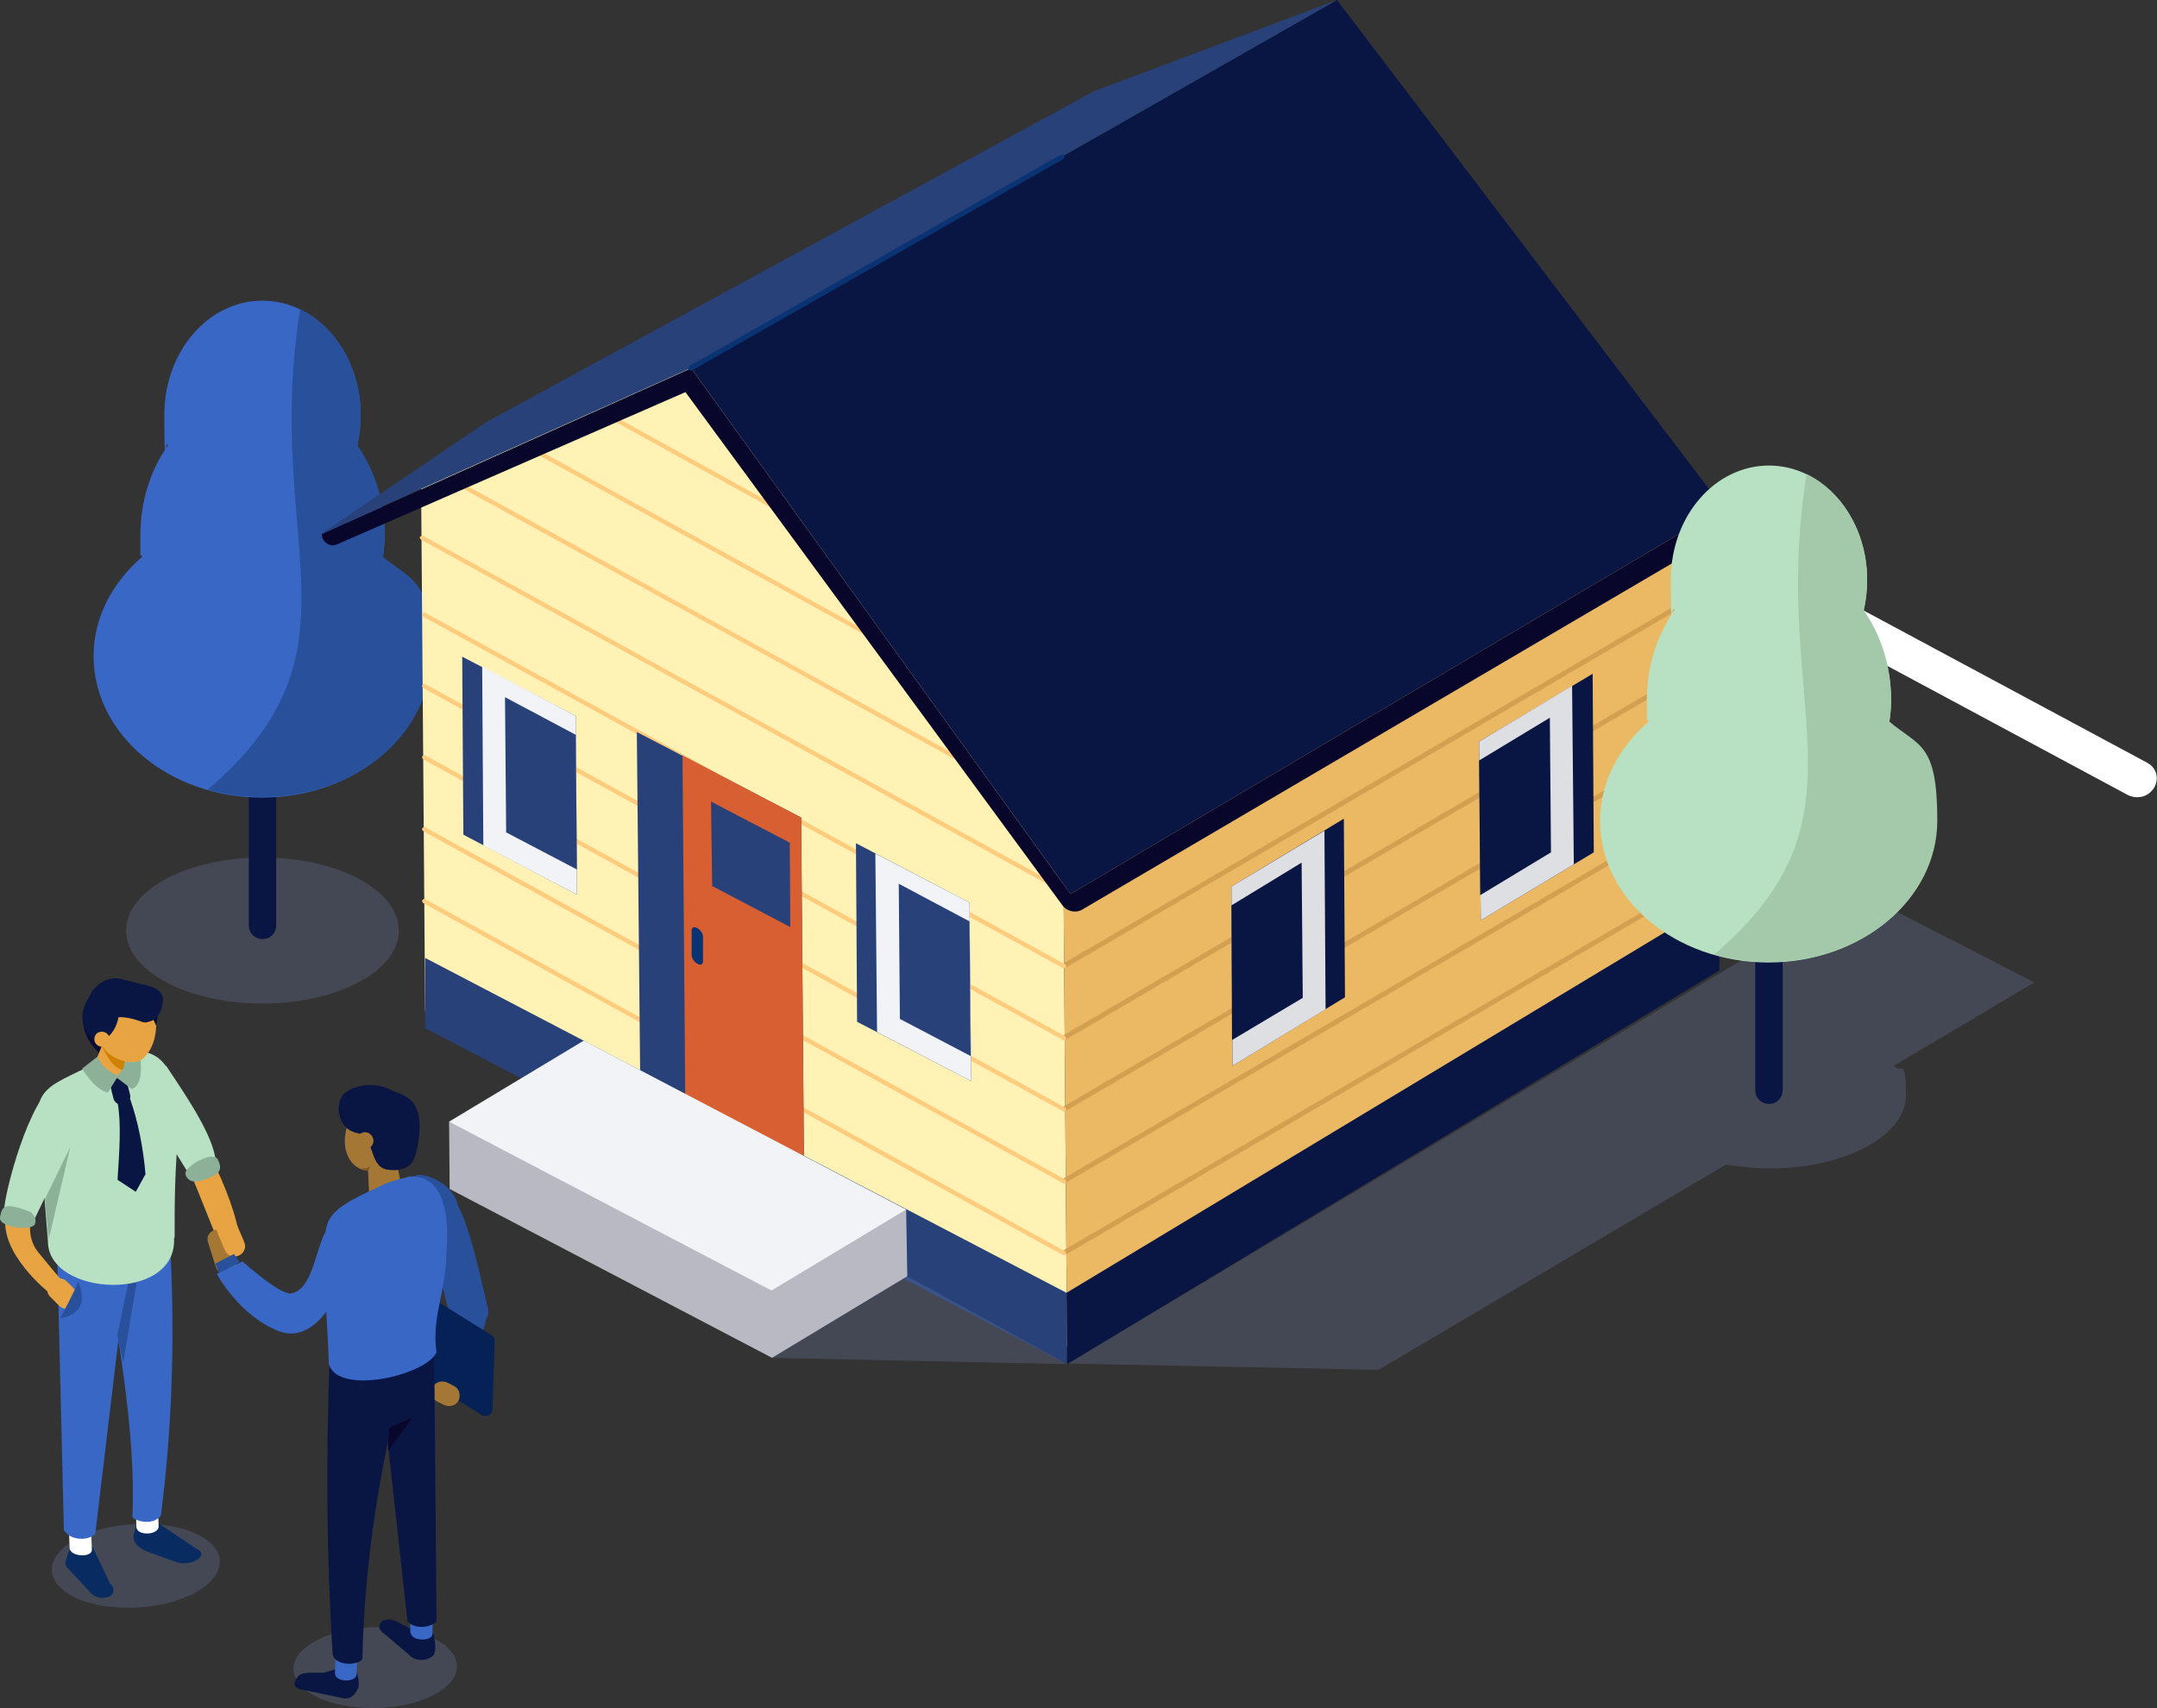 <?xml version="1.0" encoding="UTF-8"?>
<svg id="Layer_1" data-name="Layer 1" xmlns="http://www.w3.org/2000/svg" version="1.1" viewBox="0 0 378 299.4">
  <rect x="0" y="0" width="378" height="299.4" fill="#333333" stroke="none"/>
  <defs>
    <style>
      .cls-1 {
        fill: #889bd8;
      }

      .cls-1, .cls-2, .cls-3, .cls-4, .cls-5, .cls-6, .cls-7, .cls-8, .cls-9, .cls-10, .cls-11, .cls-12, .cls-13, .cls-14, .cls-15, .cls-16, .cls-17, .cls-18, .cls-19, .cls-20, .cls-21, .cls-22, .cls-23, .cls-24, .cls-25, .cls-26, .cls-27, .cls-28 {
        stroke-width: 0px;
      }

      .cls-2 {
        fill: #e8a442;
      }

      .cls-3 {
        fill: #091644;
      }

      .cls-29 {
        mix-blend-mode: multiply;
        opacity: .2;
      }

      .cls-29, .cls-30 {
        isolation: isolate;
      }

      .cls-4 {
        fill: #ebb864;
      }

      .cls-5 {
        fill: #09062b;
      }

      .cls-6 {
        fill: #8cb198;
      }

      .cls-7 {
        fill: #d2a050;
      }

      .cls-8 {
        fill: #082b61;
      }

      .cls-9 {
        fill: #093373;
      }

      .cls-10 {
        fill: #5981eb;
      }

      .cls-11 {
        fill: #dddfe3;
      }

      .cls-12 {
        fill: #ffcc7e;
      }

      .cls-13 {
        fill: #b9b9c3;
      }

      .cls-31 {
        fill: none;
        stroke: #b9b9c3;
        stroke-linecap: round;
        stroke-linejoin: round;
      }

      .cls-14 {
        fill: #a57734;
      }

      .cls-15 {
        fill: #fff2b4;
      }

      .cls-16 {
        fill: #d18100;
      }

      .cls-17 {
        fill: #a3c8aa;
      }

      .cls-18 {
        fill: #fff;
      }

      .cls-19 {
        fill: #d75f32;
      }

      .cls-20 {
        fill: #f1f3f7;
      }

      .cls-21 {
        fill: #284178;
      }

      .cls-22 {
        fill: #28509b;
      }

      .cls-23 {
        fill: #052155;
      }

      .cls-24 {
        fill: #e3971b;
      }

      .cls-25 {
        fill: #7c5624;
      }

      .cls-26 {
        fill: #3867c6;
      }

      .cls-27 {
        fill: #090d36;
      }

      .cls-28 {
        fill: #b7e1c2;
      }
    </style>
  </defs>
  <g class="cls-30">
    <g id="image">
      <g class="cls-29">
        <ellipse class="cls-1" cx="46" cy="163.1" rx="23.9" ry="12.8"/>
      </g>
      <g>
        <path class="cls-3" d="M46,164.6h0c-1.3,0-2.4-1-2.4-2.4v-32.9c0-1.3,1-2.4,2.4-2.4h0c1.3,0,2.4,1,2.4,2.4v32.9c0,1.3-1,2.4-2.4,2.4h0Z"/>
        <path class="cls-26" d="M67.1,97.6c.2-1.3.3-2.5.3-3.8,0-5.9-1.8-11.4-4.8-15.7.4-1.7.6-3.5.6-5.4,0-11-7.7-20-17.2-20s-17.2,8.9-17.2,20,.3,3.7.6,5.4c-3,4.3-4.8,9.7-4.8,15.7s0,2.5.3,3.8c-5.2,4.5-8.5,10.6-8.5,17.4,0,13.7,13.2,24.8,29.5,24.8s29.5-11.1,29.5-24.8-3.2-12.9-8.5-17.4Z"/>
        <path class="cls-22" d="M67.1,97.6c.2-1.3.3-2.5.3-3.8,0-5.9-1.8-11.4-4.8-15.7.4-1.7.6-3.5.6-5.4,0-8.3-4.4-15.5-10.6-18.5-6.6,41.1,12.5,59.7-16.2,84.2,3,.9,6.2,1.3,9.6,1.3,16.4,0,29.5-11.1,29.5-24.8s-3.2-12.9-8.5-17.4h0Z"/>
      </g>
      <path class="cls-18" d="M372.8,139.3l-62.2-33.4c-2.2-1.2-2.2-4.1-.1-5.5h0c1.1-.7,2.5-.7,3.6-.1l62.2,33.4c2.2,1.2,2.2,4.1.1,5.5h0c-1.1.7-2.5.7-3.6.1Z"/>
      <polygon class="cls-15" points="74.5 177.2 73.8 85.5 110.5 63 126.2 64.4 186.1 119.4 187 236.1 165.5 224.8 165.5 224.8 74.5 177.2"/>
      <polygon class="cls-4" points="186.1 119.5 201.1 110.4 201.1 110.1 202.4 109.7 264 90.4 267.1 87.3 302 91.5 301.3 167.2 213.6 220.1 213.6 220.1 187 236.1 186.1 119.5"/>
      <polygon class="cls-21" points="187 239.1 186.9 226.6 74.5 167.9 74.5 180.2 187 239.1"/>
      <polygon class="cls-3" points="187 239.1 186.9 226.6 301.4 157.6 301.3 170.1 187 239.1"/>
      <g class="cls-29">
        <polygon class="cls-1" points="135.3 238 187 239.1 159 223.7 135.3 238"/>
      </g>
      <path class="cls-10" d="M74.5,167.4"/>
      <polygon class="cls-9" points="135.3 238 135.2 226.2 158.8 212 159 223.7 135.3 238"/>
      <path class="cls-9" d="M203.7,74.7c-.2,0-.4-.2-.4-.4l-.9-59.2c0-.2.2-.4.4-.4h0c.2,0,.4.2.4.4l.9,59.2c0,.2-.2.4-.4.4h0Z"/>
      <path class="cls-31" d="M204.4,253.4"/>
      <g>
        <path class="cls-7" d="M186.5,169.7c-.1,0-.3,0-.3-.2-.1-.2,0-.4.1-.6l115.4-67.5c.2-.1.4,0,.6.1.1.2,0,.4-.1.6l-115.4,67.5c0,0-.1,0-.2,0Z"/>
        <path class="cls-7" d="M186.5,182.3c-.1,0-.3,0-.3-.2-.1-.2,0-.4.1-.6l115.4-67.5c.2-.1.4,0,.6.1.1.2,0,.4-.1.6l-115.4,67.5c0,0-.1,0-.2,0Z"/>
        <path class="cls-7" d="M186.5,194.8c-.1,0-.3,0-.3-.2-.1-.2,0-.4.1-.6l115.4-67.5c.2-.1.4,0,.6.1.1.2,0,.4-.1.6l-115.4,67.5c0,0-.1,0-.2,0Z"/>
        <path class="cls-7" d="M186.5,207.4c-.1,0-.3,0-.3-.2-.1-.2,0-.4.1-.6l115.4-67.5c.2-.1.4,0,.6.1.1.2,0,.4-.1.6l-115.4,67.5c0,0-.1,0-.2,0Z"/>
        <path class="cls-7" d="M186.5,220c-.1,0-.3,0-.3-.2-.1-.2,0-.4.1-.6l115.4-67.5c.2-.1.4,0,.6.1.1.2,0,.4-.1.6l-115.4,67.5c0,0-.1,0-.2,0Z"/>
      </g>
      <g>
        <path class="cls-12" d="M186.5,169.7c0,0-.1,0-.2,0l-112.1-61.6c-.2-.1-.3-.4-.2-.5.1-.2.4-.3.5-.2l112.1,61.6c.2.1.3.4.2.5,0,.1-.2.2-.4.2Z"/>
        <path class="cls-12" d="M186.5,156.5c0,0-.1,0-.2,0l-112.5-61.9c-.2-.1-.3-.4-.2-.5s.4-.3.5-.2l112.5,61.9c.2.1.3.4.2.5,0,.1-.2.2-.4.2Z"/>
        <path class="cls-12" d="M167.2,132.9c0,0-.1,0-.2,0l-86.3-47.5c-.2-.1-.3-.4-.2-.5.1-.2.4-.3.5-.2l86.3,47.5c.2.1.3.4.2.5,0,.1-.2.2-.4.2Z"/>
        <path class="cls-12" d="M151.8,111.3c0,0-.1,0-.2,0l-58.8-32.4c-.2-.1-.3-.4-.2-.5.1-.2.4-.3.5-.2l58.8,32.4c.2.1.3.4.2.5,0,.1-.2.2-.4.2Z"/>
        <path class="cls-12" d="M135.3,89c0,0-.1,0-.2,0l-29.5-16.3c-.2-.1-.3-.4-.2-.5.1-.2.4-.3.5-.2l29.5,16.3c.2.1.3.4.2.5,0,.1-.2.2-.4.2Z"/>
        <path class="cls-12" d="M186.5,182.3c0,0-.1,0-.2,0l-112.1-61.7c-.2-.1-.3-.4-.2-.5.1-.2.4-.3.5-.2l112.1,61.7c.2.1.3.4.2.5,0,.1-.2.2-.4.2Z"/>
        <path class="cls-12" d="M186.5,194.8c0,0-.1,0-.2,0l-112.1-61.7c-.2-.1-.3-.4-.2-.5.1-.2.4-.3.5-.2l112.1,61.7c.2.1.3.4.2.5,0,.1-.2.2-.4.2Z"/>
        <path class="cls-12" d="M186.5,207.4c0,0-.1,0-.2,0l-112.1-61.7c-.2-.1-.3-.4-.2-.5.1-.2.4-.3.5-.2l112.1,61.7c.2.1.3.4.2.5,0,.1-.2.2-.4.2Z"/>
        <path class="cls-12" d="M186.5,220c0,0-.1,0-.2,0l-112.1-61.7c-.2-.1-.3-.4-.2-.5.1-.2.4-.3.5-.2l112.1,61.7c.2.1.3.4.2.5,0,.1-.2.2-.4.2Z"/>
      </g>
      <g>
        <polygon class="cls-3" points="216 186.8 235.7 174.8 235.5 143.5 215.8 155.4 216 186.8"/>
        <polygon class="cls-11" points="216 186.8 215.8 155.4 232.1 145.6 232.3 176.9 216 186.8"/>
        <polygon class="cls-3" points="215.9 182.3 215.8 158.7 228.1 151.2 228.3 174.9 215.9 182.3"/>
      </g>
      <g>
        <polygon class="cls-3" points="259.5 161.3 279.3 149.4 279.1 118.1 259.2 130 259.5 161.3"/>
        <polygon class="cls-11" points="259.5 161.3 259.2 130 275.5 120.2 275.8 151.5 259.5 161.3"/>
        <polygon class="cls-3" points="259.4 156.9 259.2 133.3 271.6 125.8 271.8 149.4 259.4 156.9"/>
      </g>
      <g>
        <polygon class="cls-21" points="101.1 156.8 81.2 146.3 81 115.1 100.9 125.5 101.1 156.8"/>
        <polygon class="cls-20" points="101.1 156.8 100.9 125.5 84.5 116.8 84.7 148.2 101.1 156.8"/>
        <polygon class="cls-21" points="101.1 152.4 100.9 128.8 88.5 122.2 88.7 145.9 101.1 152.4"/>
      </g>
      <g>
        <polygon class="cls-21" points="170.2 189.5 150.2 179.1 150 147.8 169.9 158.2 170.2 189.5"/>
        <polygon class="cls-20" points="170.2 189.5 169.9 158.2 153.4 149.6 153.7 180.9 170.2 189.5"/>
        <polygon class="cls-21" points="170.1 185.1 169.9 161.5 157.5 154.9 157.7 178.6 170.1 185.1"/>
      </g>
      <g>
        <polygon class="cls-21" points="111.6 128.3 112.2 190 135.4 202.2 135.4 202.1 140.9 205 140.4 143.3 111.6 128.3"/>
        <polygon class="cls-19" points="120.1 194.2 135.4 202.2 135.4 202.1 140.9 205 140.4 143.3 119.6 132.4 120.1 194.2"/>
        <polygon class="cls-21" points="138.5 162.5 124.8 155.3 124.6 140.5 138.4 147.7 138.5 162.5"/>
        <path class="cls-9" d="M122.2,168.9h0c-.6-.3-1-1-1-1.5v-4.3c0-.5.4-.8,1-.4h0c.6.3,1,1,1,1.5v4.3c0,.5-.4.8-1,.4h0Z"/>
        <polygon class="cls-13" points="78.7 196.6 78.8 208.4 135.3 238 159 223.7 158.8 212 78.7 196.6"/>
        <polygon class="cls-20" points="158.8 212 102.3 182.4 78.7 196.6 135.2 226.2 158.8 212"/>
      </g>
      <polygon class="cls-3" points="234.3 0 302 89 187.6 156.7 121.1 64.5 234.3 0"/>
      <polygon class="cls-21" points="121.1 64.5 56.4 93.5 85.2 74 191.7 16 234.3 0 121.1 64.5"/>
      <path class="cls-5" d="M302,89l-114.4,67.7-66.5-92.2-1,4.2,66.1,90c.8,1.1,2.4,1.4,3.5.7l110.2-64.7c1.4-.8,2.3-2.4,2.2-3.9v-1.8h0Z"/>
      <path class="cls-5" d="M121.1,68.3l-62,27.1c-1.3.6-2.7-.4-2.7-1.8h0l64.6-29v3.8h0Z"/>
      <path class="cls-9" d="M121.1,64.9c-.1,0-.3,0-.4-.2-.1-.2,0-.4.2-.6l65-37c.2-.1.4,0,.6.2.1.2,0,.4-.2.6l-65,37c0,0-.1,0-.2,0Z"/>
      <path class="cls-2" d="M33.1,195.6s8.1,13.4,8.9,21.8c0,0-1.9,4.7-3.6.6-4.1-9.9-7-18.5-10.2-21.8-3.1-3.3,4.8-.7,4.8-.7h0Z"/>
      <g class="cls-29">
        <path class="cls-1" d="M35,278.7c-5.2,3.3-14.5,4.1-20.7,1.8-6.2-2.4-7-6.9-1.7-10.3,5.2-3.3,14.5-4.1,20.7-1.8,6.2,2.3,7,6.9,1.7,10.3Z"/>
      </g>
      <path class="cls-8" d="M19.4,277.8l-3.1-6.5c-.5-.6-1.9-1-2.9-1s-.9.4-1.1,1l-.4,1.1c-.6,1.7-.6,1.9.1,2.6l4,4.3c.7.7,1.9,1,2.8.6h.3c.9-.5,1-1.5.4-2.2h0Z"/>
      <path class="cls-18" d="M12.2,271.3c0,1.6,4,1.8,3.9.3l-.2-5.1-3.9-.3s.2,5.1.2,5.1Z"/>
      <path class="cls-8" d="M34.2,271.3l-6.6-4.4c-.8-.3-1.8-.4-3.1,0-.5.1-.6-.3-.6.3l-.4,1.6c-.5,1.4.8,2.6,2.4,3.2l5,1.8c1.1.4,2.7.2,3.6-.4l.3-.2c.8-.6.6-1.4-.5-1.8h0Z"/>
      <path class="cls-18" d="M23.9,267.6c0,1.7,4,1.5,3.9-.1l-.2-5.3h-3.9c0,.1.2,5.4.2,5.4Z"/>
      <path class="cls-26" d="M23.2,266c1.6,1.1,4.1,1,5-.4,2.1-16.3,2.5-32.8,1.5-49.5l-12.5-3.2c3.2,20,6.7,37.7,6,53.2h0Z"/>
      <path class="cls-26" d="M11.3,268.3c1.2,1.9,4.5,1.7,5.4.5l6.4-53.6-13.2-.5,1.3,53.6h0Z"/>
      <path class="cls-22" d="M20.5,233.8l1.1,5,2.5-15c-.6.2-.6-.6-1.3-.4l-2.2,10.4h0Z"/>
      <path class="cls-2" d="M12.4,201.8c-2.8,3.6-4.2,5.3-6.4,10.2-1.4,3.2-.6,5.9.7,7.5,1.8,2.2,4,4.8,4,4.8l-2.2,2.2s-8.6-6.8-7.5-13.4l4.3-15.7,6.9,4.4h0Z"/>
      <path class="cls-2" d="M8.8,224.9l.4-.4c.6-.6,1.8-.6,2.5.1l1.5,1.5c.8.7.8,1.8.1,2.5l-.4.4c-.6.6-1.8.6-2.5-.1l-1.5-1.5c-.8-.7-.8-1.8-.1-2.5Z"/>
      <path class="cls-28" d="M29.1,186.8c4.1,6.1,8.2,12.3,8.7,16.6-.9,3.6-2,1.7-4.5,2.7l-8-12.9,1.9-3.5,1.8-2.8h0Z"/>
      <path class="cls-28" d="M30.6,216.9c0-6.2,0-12,.8-19.7,0-10.7-4.1-14.7-10.9-12.2l-2.8.8c-8.2,4.5-12.3,4.2-10.8,12.9l1.5,18.9c0,9.7,22.7,10.8,22.1-.6h0Z"/>
      <polygon class="cls-6" points="12.3 201.1 8.9 215.7 8.5 217.1 7.9 210.1 12.3 201.1"/>
      <path class="cls-28" d="M12.9,199.4l-7.1,14.8c-.6.9-5.1-.3-5.1-1.8,0-3.2,4.5-20.2,9.2-22.5,3.9-1.8,5.1,4.3,3,9.6h0Z"/>
      <path class="cls-14" d="M40.1,223.1h0c1-.3,1.5-1.3,1.1-2.3l-1.3-4.1c-.3-1-1.3-1.5-2.3-1.1h0c-1,.3-1.5,1.3-1.1,2.3l1.3,4.1c.3,1,1.3,1.5,2.3,1.1h0Z"/>
      <path class="cls-2" d="M41.8,220.1h0c1-.4,1.4-1.5,1-2.4l-1.7-4c-.4-1-1.5-1.4-2.4-1h0c-1,.4-1.4,1.5-1,2.4l1.7,4c.4,1,1.5,1.4,2.4,1Z"/>
      <polygon class="cls-22" points="41 219.8 37.7 221.5 38.5 223.3 42 221.2 41 219.8"/>
      <path class="cls-26" d="M61.5,220.8s-4.3,15.7-12.7,12.5c-6.9-2.7-10.8-10-10.8-10l4.5-2.2s6.6,6,8.6,5.6c4.6-1,4.2-11.3,7.5-12.2,1.8-.5,2.9,6.2,2.9,6.2h0Z"/>
      <path class="cls-6" d="M5.5,212.6s1.1.8.6,2-6.5.6-6.1-1.3c.4-1.9.7-2.7,5.5-.8h0Z"/>
      <path class="cls-6" d="M34.5,207c-.9.3-1.8-.3-2-1.2h0c-.3-1.3,4.9-4.3,5.7-2.5.8,1.7.6,2.7-3.6,3.8h0Z"/>
      <path class="cls-27" d="M22,185.3s-.9,1.1-1.4,1.3c-.5.2-7-3.4-5.9-9,.8-3.5,7.4-2,7.4-2v9.6q-.1,0-.1,0Z"/>
      <path class="cls-2" d="M18.5,190.2l-1.5-1.7c1.1.3,4,.7,4.3-.3l1.4-5.5c.3-1.1-.4-2.2-1.5-2.4h-.3c-1.1-.3-2.2.3-2.4,1.4l-2.3,5.7c-.3,1.1,1.2,2.6,2.3,2.9h0Z"/>
      <path class="cls-16" d="M22,185.9s-2.7-.1-4.2-2.8c0,0,1.4,4,3.8,4.5l.4-1.7h0Z"/>
      <path class="cls-22" d="M10.6,231s3.1-5.9,3.1-6.4c0,0,1.3,2.9.2,4.6-1.2,1.7-3.2,1.8-3.2,1.8h0Z"/>
      <g>
        <path class="cls-22" d="M79.2,212.7c3.4,5.6,4.6,9.5,5.8,15.9.3,1.4.3,2.2,0,3.5-1.3,4.4-2.7,4.6-3.4,9.2-.3,2.4-3.2,1.1-2.9-1.3.6-4.3.7-3.4,2.2-7.5.3-.8.6-1.5.9-2.3-.3.7,0,1.2,0,.6,0-.4-.1-.8-.2-1.2-1.1-6.2-2.4-13-5.7-18.3-1.3-2,2-3.8,3.2-1.7v3.1c.1,0,0,0,0,0h0Z"/>
        <path class="cls-22" d="M80.1,211c2.3,4.3,3.8,11.6,5.2,17.5.6,1.7.1,3.1-.9,3l-3.4.3c-.8,0-2.4-2-2.7-3.3l-3.8-15c-.6-2.4,0-4.5,1.4-4.8l-3.2-2.5c.3-.9,6.1.3,7.5,4.8,0,0,0,0,0,0Z"/>
        <path class="cls-23" d="M67.7,237.6l16.7,10.4c.8.5,1.9,0,1.9-1l.4-11.9c0-.4-.2-.9-.6-1.1l-16.7-10.4c-.8-.5-1.9,0-1.9,1l-.4,11.9c0,.4.2.9.6,1.1Z"/>
        <path class="cls-14" d="M76.7,245.7l1.2.6c1,.4,2.1,0,2.5-.9h0c.4-1,0-2.1-.9-2.5l-1.2-.6c-1-.4-2.1,0-2.5.9h0c-.4,1,0,2.1.9,2.5Z"/>
      </g>
      <g class="cls-29">
        <path class="cls-1" d="M76.5,296.8c-5.2,3.1-14.3,3.4-20.2,1-5.9-2.5-6.6-7-1.3-10,5.2-3.1,14.3-3.4,20.2-1,5.9,2.5,6.6,7,1.3,10Z"/>
      </g>
      <path class="cls-3" d="M75.2,286l-3.4-.6c-2.2-1.1-3.2-1.9-4.3-1.4h-.3c-1,.7-1,1.7.2,2.4l4.8,4.1c1.1.7,2.7.6,3.7-.3,0,0,.6-.5.3-2.6-.2-1.2-.1-1.3-1-1.8h0q0,.1,0,.1Z"/>
      <path class="cls-3" d="M60.1,292.2l-3.4,1c-2.5,0-3.9-.2-4.6.8l-.2.3c-.7,1-.1,1.8,1.3,1.9l7.1,1.5c1.4.1,2-.8,2.5-1.9,0,0,.3-1.4-.4-2.9-.5-1.1-1.3-.6-2.4-.6Z"/>
      <path class="cls-26" d="M58.7,293.3c0,1.6,3.8,1.7,3.8.1l.2-5.2h-3.8c0-.1-.2,5-.2,5Z"/>
      <path class="cls-3" d="M58.3,290c.4,2,4.4,2,5.2.8.4-17.3,3.1-35.1,8.2-53.2l-13.9-.5c-.7,17.7-.6,35.4.5,53h0Z"/>
      <path class="cls-26" d="M72,286.2c0,1.5,3.9,1.6,3.8.1v-4.6c-.1,0-3.9-.1-3.9-.1v4.6Z"/>
      <path class="cls-3" d="M71.3,284.1c1.5,1.7,4.5,1.1,5.2,0l-.4-46.4-9.7,1.1,5,45.3h0Z"/>
      <path class="cls-24" d="M63.4,201.5c1.1,3.3,3.6,4.1,5.6,1.9,2-2.2,2.8-6.7,1.7-10-1.1-3.3-4.7-1-6.7,1.2s-1.6,3.6-.6,6.9h0Z"/>
      <path class="cls-14" d="M60.6,201.6c.8,3.4,4.3,4.7,6.5,2.6,2.2-2.1,3.2-6.5,2.4-9.9s-3.2-4.4-5.4-2.3-4.3,6.2-3.5,9.6Z"/>
      <path class="cls-14" d="M68.3,211.5h.4c1.2-.3,2-1.5,1.8-2.7l-1.3-6.8c-.3-1.2-1.4-2-2.6-1.8h-.4c-1.2.3-2,1.5-1.8,2.7l.3,6.7c.3,1.2,2.4,2.1,3.6,1.9h0Z"/>
      <path class="cls-3" d="M72.7,202.6s-.4,3.1-4.9,2.4c-3.2-.6-2-5.7-5.2-6.4-3.5-.7-3.9-5-2.5-6.7,1.5-1.6,5.3-2.4,8.1-1,2.7,1.3,7.1,1.4,4.6,11.7Z"/>
      <path class="cls-14" d="M62.5,200.3c.2.8,1,1.3,1.8,1.1.8-.2,1.3-1,1.1-1.8s-1-1.3-1.8-1.1c-.8.2-1.3,1-1.1,1.8Z"/>
      <path class="cls-26" d="M76.5,237.1c-.9-6.2,1.6-10.4,1.7-17,1-11-2.5-14.1-6.4-13.9,0,0-3.5.9-4.3,1.3-8.5,3.9-10.7,5.2-10.5,10.2-.3,8.2.6,17.3.6,21.3,1.5,5.7,16.8,2.1,18.8-1.8h0Z"/>
      <path class="cls-25" d="M64.5,205.2l.4-.8s-.6.6-1.9.4c0,0,.7.4,1.5.4h0Z"/>
      <polygon class="cls-5" points="68 254.3 72.3 248.5 68.2 250.2 68 254.3"/>
      <path class="cls-3" d="M21.7,193.6h0c-.8.2-1.6-.3-1.8-1l-.5-2c-.2-.7.3-1.5,1.1-1.7h0c.8-.2,1.6.3,1.8,1l.5,2c.2.7-.3,1.5-1.1,1.7Z"/>
      <path class="cls-3" d="M20.6,193.2c.7,3.8.3,8.7,0,13.6l3.2,2.1,1.7-3.1c-.4-4.6-1.3-9.2-2.7-13.2l-2.1.7h0Z"/>
      <path class="cls-6" d="M17.1,185.2l-2.7,2.1s2,3.6,4.5,4.2l1.8-2.9s-2.8-1.1-3.6-3.4Z"/>
      <path class="cls-6" d="M22.3,183.9l2.2,1.1s1,5-1.4,5.9l-2.9-2.2s2.2-1.1,2-4.8h0Z"/>
      <path class="cls-2" d="M20.8,183.4c1.1,2.8,3.3,3.4,5,1.3,1.7-2,2-6,1-8.8s-3.3-3.4-5-1.3c-1.7,2-2,6-1,8.8Z"/>
      <path class="cls-2" d="M17.7,182.8c1.1,2.8,6,4.5,7.6,2.5s.4-7-.8-9.8c-1.1-2.8-3.3-3.4-5-1.3-1.7,2-3.1,5.9-1.9,8.7Z"/>
      <path class="cls-3" d="M20.9,175.9s.6,5.5-3.8,6.8c0,0-5-2.9-1.3-8.2,3.2-4.7,8.3-1.1,8.3-1.1l-3.2,2.5h0Z"/>
      <path class="cls-27" d="M27.3,179.7s-.6-2.4-3.5-3.4l2.3-1.3s2.4.5,1.2,4.8h0Z"/>
      <path class="cls-3" d="M18.6,179.3c1-1.3,3.1-1.3,6-.3.4.2,1,.3,1.4.1,2.2-.4,2.5-3.2,2.5-3.2.4-1.8-.8-2.6-2.5-3.1l-4.7-1.2c-2.7-.7-5.2,1.5-5.7,3.3v.3c-.6,1.8,1.3,3.5,3.1,3.9h0Z"/>
      <path class="cls-2" d="M16.6,182.6c.3.7,1,1,1.7.8s1-1,.8-1.7-1-1-1.7-.8-1,1-.8,1.7Z"/>
      <g>
        <g class="cls-29">
          <path class="cls-1" d="M356.5,172.2l-31.1-16-138.2,82.8,54.4,1.1,60.9-36c2.4.4,5,.7,7.6.7,13.2,0,23.9-5.7,23.9-12.8s-.8-3.6-2.1-5.2l24.6-14.6h0q0-.1,0-.1Z"/>
        </g>
        <g>
          <path class="cls-3" d="M310,193.5h0c-1.3,0-2.4-1-2.4-2.4v-32.9c0-1.3,1-2.4,2.4-2.4h0c1.3,0,2.4,1,2.4,2.4v32.9c0,1.3-1,2.4-2.4,2.4Z"/>
          <path class="cls-28" d="M331.1,126.5c.2-1.3.3-2.5.3-3.8,0-5.9-1.8-11.4-4.8-15.7.4-1.7.6-3.5.6-5.4,0-11-7.7-20-17.2-20s-17.2,8.9-17.2,20,.3,3.7.6,5.4c-3,4.3-4.8,9.7-4.8,15.7s0,2.5.3,3.8c-5.2,4.5-8.5,10.6-8.5,17.4,0,13.7,13.2,24.8,29.5,24.8s29.5-11.1,29.5-24.8-3.2-12.9-8.5-17.4h0Z"/>
          <path class="cls-17" d="M331.1,126.5c.2-1.3.3-2.5.3-3.8,0-5.9-1.8-11.4-4.8-15.7.4-1.7.6-3.5.6-5.4,0-8.3-4.4-15.5-10.6-18.5-6.6,41.1,12.5,59.7-16.2,84.2,3,.9,6.2,1.3,9.6,1.3,16.4,0,29.5-11.1,29.5-24.8s-3.2-12.9-8.5-17.4h0Z"/>
        </g>
      </g>
    </g>
  </g>
</svg>